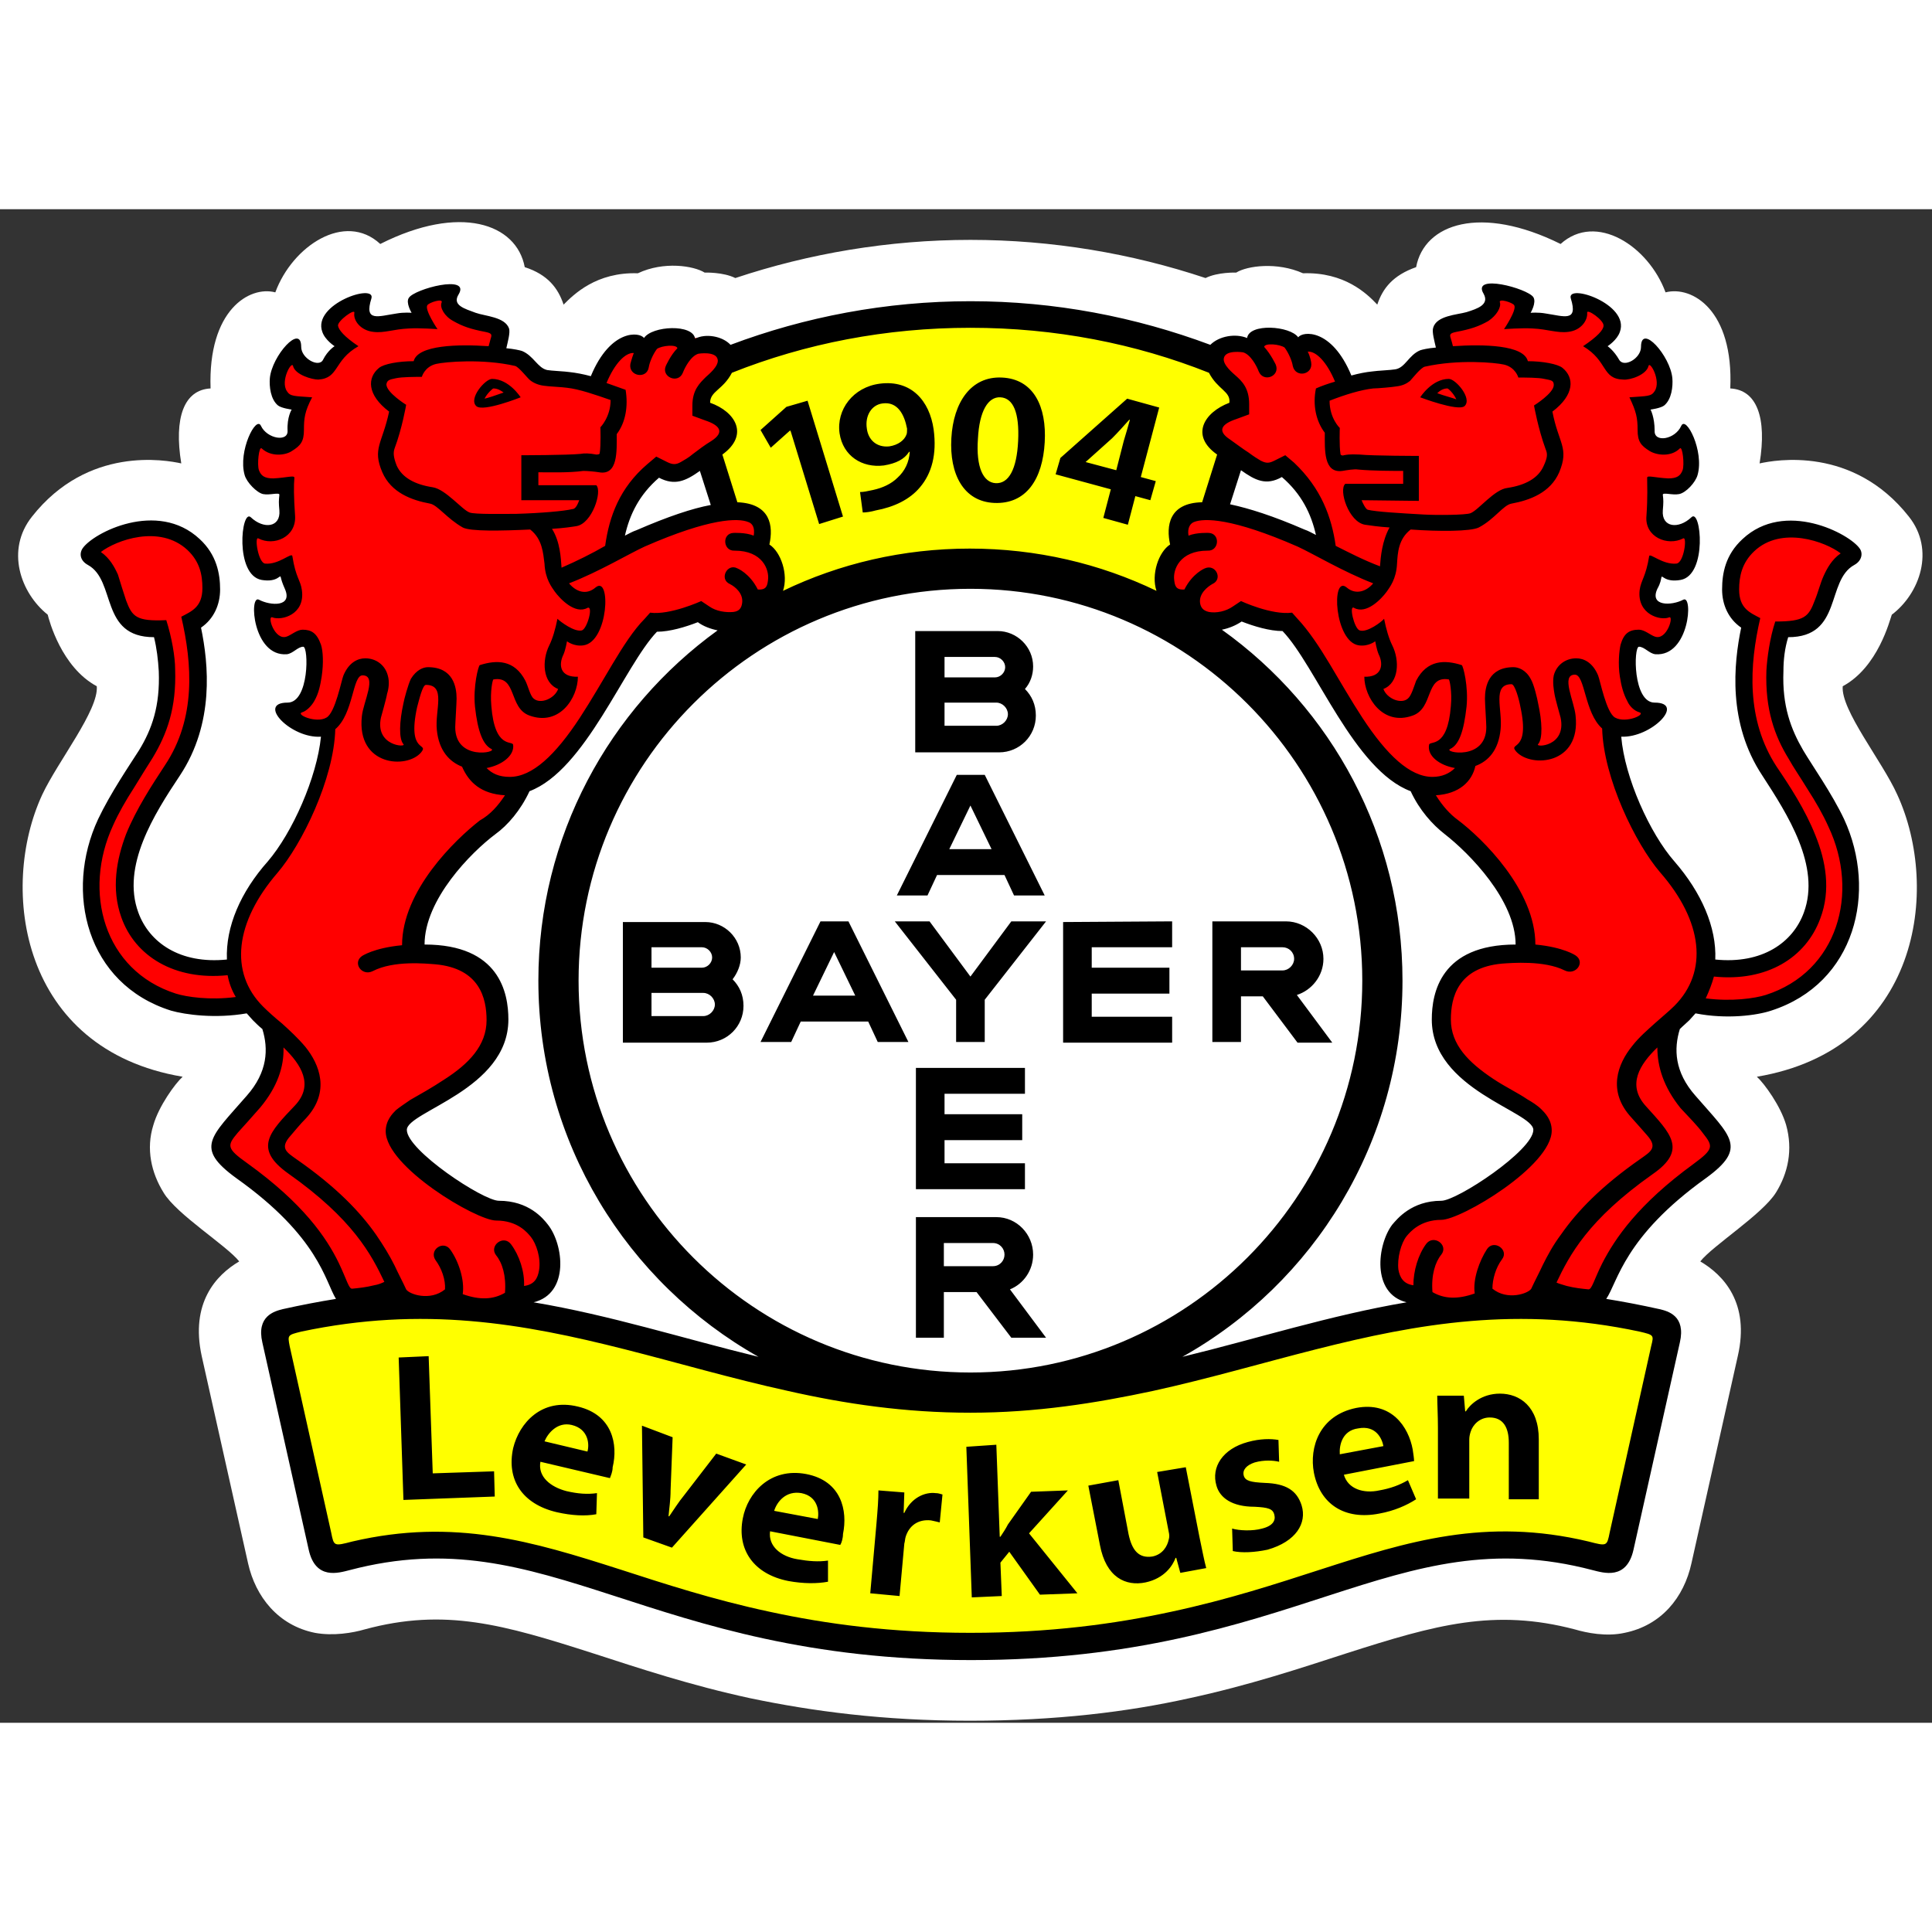 <svg xmlns="http://www.w3.org/2000/svg" width="768" height="768" viewBox="0 0 283.5 222.1" xml:space="preserve"><rect x="0" y="0" width="283.5" height="222.1" fill="#333333" stroke="none"/><style>.st3{fill:none}</style><g id="Vordergrund"><path d="M82.7 14c1.5-1.5 4.8-4.8 10.9-4.6 3.8-1.8 8.2-1.1 9.8-.1 0 0 2.7-.1 4.5.8 10.8-3.6 22.5-5.6 34.5-5.6s23.7 2 34.5 5.6c1.8-.9 4.5-.8 4.5-.8 1.6-1 6-1.6 9.8.1 6.1-.2 9.4 3 10.9 4.6.8-2.4 2.3-4.3 5.7-5.5 1.2-6.4 9.5-9.2 21.2-3.4 5.2-4.7 12.9.3 15.4 7.1 3.9-1 10 2.6 9.5 14.1 3.9.2 5.4 4.3 4.3 11 2.3-.5 13.7-2.6 21.9 7.8 3.9 4.9 1.6 11.3-2.5 14.4-.3.8-2 7.7-7.2 10.5-.3 3.5 5.8 11 8 15.9 6.4 13.9 3.2 37.4-20.6 41.4 1.1 1 3.5 4.3 4.3 7.1 1 3.6.3 7-1.5 9.9-2 3.2-9.3 7.8-11.1 10.1 3.4 2 7.3 6.1 5.5 13.9l-6.8 30.4c-1.1 5-4.4 9.1-9.8 10.2-2.7.6-5.6 0-7.3-.5-11.8-3.1-20.4-.7-33.5 3.5-6.8 2.2-14.3 4.7-23.1 6.6-9 2-19.5 3.3-32.2 3.3-12.7 0-23.1-1.4-32.2-3.3-8.8-1.9-16.3-4.4-23.1-6.6-13.1-4.2-21.7-6.7-33.5-3.5-1.7.5-4.6 1-7.3.5-5.4-1.1-8.7-5.3-9.8-10.2l-6.8-30.4c-1.7-7.8 2.1-11.9 5.5-13.9-1.8-2.3-9.2-6.9-11.1-10.1-1.8-2.9-2.6-6.4-1.5-9.9.8-2.8 3.2-6.1 4.3-7.1-23.8-4-27-27.6-20.6-41.4 2.3-4.9 8.3-12.4 8-15.9-5.2-2.8-7-9.7-7.2-10.5C3 56.3.8 50 4.7 45.1c8.2-10.4 19.6-8.3 21.9-7.8-1.1-6.7.4-10.8 4.3-11-.4-11.5 5.7-15.1 9.5-14.1C42.9 5.4 50.6.3 55.8 5.1c11.7-5.9 20-3 21.2 3.4 3.4 1.1 4.9 3.1 5.7 5.5z" style="fill:#fff"></path><path d="M112.6 207.1c-8.4-1.8-15.5-4.2-22-6.3-12.7-4.1-23.9-7.6-38.6-4.1-3 .7-4 .7-4.7-2.3l-6-27.4c-.6-2.5.2-3.1 2.6-3.6 18.1-3.9 33-1.2 48 2.6 7.9 2 15.7 4.3 23.9 6.1 8.3 1.8 17 3.1 26.5 3.1s18.2-1.3 26.5-3.1c8.2-1.8 16-4.1 23.9-6.1 15-3.8 29.9-6.5 48-2.6 2.5.6 3.2 1.1 2.6 3.6l-6.1 27.4c-.7 3-1.7 3.1-4.7 2.3-14.6-3.5-25.8 0-38.5 4.1-6.5 2.1-13.6 4.5-22 6.3-8.4 1.8-18 3.1-29.8 3.1-11.5 0-21.2-1.3-29.6-3.1zm-.3-156.8-.8-.5.2-.9c.5-2.4.2-4.5-3.5-4.7h-.9l-2.8-8.8.8-.5c2.5-1.8 1.9-4.1-1.5-5.3l-.9-.3v-.9c0-1.5.9-2.3 1.5-2.8.2-.1.3-.3.5-.4.2-.1.3-.3.5-.5.3-.3.6-.7.9-1.2l.2-.4.4-.2c11-4.3 22.9-6.7 35.5-6.7s24.5 2.4 35.5 6.7l.4.2.2.4c.3.5.6.9.9 1.2l.5.5c.2.2.3.3.5.4.6.6 1.5 1.4 1.5 2.8v.9l-.9.3c-3.4 1.2-4 3.5-1.5 5.3l.8.5-2.8 8.8h-.9c-3.7.1-4 2.3-3.5 4.7l.2.9-.8.5c-1.1.7-2.1 3.3-1.4 5.3l1 2.9-2.7-1.3c-8.1-3.9-17.2-6.1-26.9-6.1-9.6 0-18.7 2.2-26.9 6.1l-2.7 1.3 1-2.9c.5-2-.5-4.6-1.6-5.3z" style="fill:#ff0"></path><path d="m243.2 73.7-.3.3c-1 1-3 2.1-4.7 2h-1.5l.1 1.5c.6 6.3 4.3 14.7 8.1 19.1 3.8 4.4 5.9 9.2 5.7 13.5l-.1 1.2 1.2.1c7.3.7 12.3-2.8 14.2-7.7 2.8-7.5-2.6-15.7-6.3-21.2-4.8-7.3-4-15.5-2.9-20.8l.2-.9-.7-.5c-1.5-1-2.2-2.6-2.2-4.5 0-2.1.5-4.4 2.6-6.5 2.2-2.2 4.6-2.5 8-2.5 1.7 0 5.9 1.9 7.1 3.7v.2c0 .1-.1.2-.4.4-1.4.8-2.2 2-2.8 3.2-.5 1.1-.8 2.4-1.3 3.6-.8 2.1-1.8 3.6-5.1 3.6h-1l-.3.9c-.5 1.7-.7 3.5-.8 5.3-.2 5.4 1.1 9.1 3.1 12.3.7 1.1 1.7 2.7 2.8 4.5 1.1 1.7 2.2 3.7 3.1 5.5 4.7 10.2 1.5 22.7-9.9 26.3-1.8.6-6 1.2-10.3.4l-.7-.1-.5.6c-.3.3-.5.6-.8.9-.4.4-1 .9-1.5 1.4l-.3.2v.3c-1 3.2-.7 7 2.6 10.8 1.3 1.5 2.4 2.7 3.3 3.8.9 1.1 1.3 1.8 1.5 2.4.2.8.1 1.8-3.1 4-8 5.8-11.3 10.7-13 14.2-.8 1.6-1.3 2.9-1.8 3.8-.4.6-.6.7-1 .7-1.6-.1-3.9-.3-5.6-1l-1-.4-.6 1c-1 1.7-5.1 2-6.8 1l-.5-.4-.6.2c-3.4 1.3-5.7 1.1-7.1.7-.7-.2-1.2-.5-1.5-.7-.1-.1-.3-.2-.3-.2-6.1-.5-6.5-6.7-3.9-10 .6-.7 2.4-3 6.2-3 2.6 0 14.8-7.7 14.8-11.7 0-.9-.6-1.6-1.1-2-.5-.5-1.2-.9-1.9-1.3-1.4-.8-3.2-1.8-5.1-3-3.7-2.4-6.9-5.4-6.9-9.9 0-3.6 1-9.7 11-9.7h1.3V108c0-7.2-7.3-14.5-10.9-17.2-1.6-1.2-3.3-3.2-4.5-5.8l-.2-.5-.5-.2c-3.7-1.3-7-5.5-10.1-10.5-1.5-2.4-3-5-4.3-7.2-1.4-2.2-2.7-4.3-4-5.7l-.4-.4h-.6c-1.6 0-3.7-.6-5.5-1.3l-.6-.3-.6.4c-3.2 2.2-6.7.8-6.8-1.1l-.1-1.2h-1.2c-1.8 0-2.6-1.1-2.6-2.8-.1-1.8.8-3.6 1.6-4.1l.8-.5-.2-.9c-.5-2.2-1.4-9 17.8-.6.5.2 1.1.5 1.6.8l2.4 1.2-.6-2.7c-.7-3.3-2.2-6.5-5.4-9.2l-.7-.6-.8.4c-1.3.6-2.1.5-3.2 0-.6-.3-1.2-.7-2-1.3-.8-.6-1.7-1.2-2.6-1.9-2.7-1.8-2.1-4.1 1.4-5.4l.9-.3v-.9c0-.7-.2-1.3-.6-1.8-.2-.2-.3-.4-.5-.6l-.5-.5c-.2-.1-.3-.3-.5-.5l-.5-.5c-.3-.4-.6-.8-.9-1.4-1-2 1.2-4.3 4-3l1.8-1s.1-.1.3-.1c.4-.2 1-.3 1.8-.2 1.7 0 2.9.6 3.1.9h2.2c-.1 0-.1.1-.2.2 0 0 .1 0 .3-.1.3 0 .7 0 1.3.2 1.1.5 2.7 1.8 4.1 5.1l.4 1.1 1.1-.3c1-.3 2-.5 2.9-.6.6-.1 2.8-.2 3.4-.3.6-.1 1.1-.4 1.5-.7.4-.3.7-.6 1-.9l.4-.4c.1-.1.2-.2.4-.3.2-.2.5-.4.7-.5.1 0 .8-.2 1.9-.3l1.5-.2-.4-1.4c-.1-.4-.2-.9-.3-1.4 0-.2-.1-.4-.1-.6v-.2c.1-.2.3-.5 1.3-.8 1-.3 2.1-.5 2.8-.7.4-.1.8-.3 1.2-.4.4-.2.9-.4 1.3-.7.9-.7 1.4-1.8.8-3 .3 0 .6.1 1.1.2.9.2 1.8.4 2.6.7.4.1.7.3.9.4.1 0 .1.1.1.1 0 .1 0 .2-.1.4-.1.3-1.4 2.8-1.4 2.8s2.7-.3 3-.3c.3 0 .8 0 1.3.1.7.1 1.3.3 1.9.3.6.1 1.3.2 1.9 0 .8-.2 1.5-.7 1.7-1.7.1-.5.1-1 0-1.6.5.1 1.2.3 1.8.6 2.2 1 3 2.3 2.7 3.2-.3.7-1.2 1.4-1.3 1.4l-1.5 1s1.5 1.2 1.6 1.2c.1.1.2.1.3.3.3.3.6.6.9 1.2.9 1.7 2.9 1.1 3.7.7.8-.5 1.7-1.4 2-2.6 1 1.1 2 2.8 2.1 4.1.1 1.1-.2 2.4-.7 2.8-.2.1-1.2.3-1.3.3l-1.9.2s1 1.9 1.1 2.2c.1.4.2 1 .2 1.9-.1 2.2 2 2.6 3.1 2.4.9-.1 1.8-.6 2.5-1.3.1.2.2.3.3.6.6 1.4.9 3.3.5 4.7-.2.8-1.4 1.9-1.7 1.9h-.5c-.2 0-.5 0-.7-.1-.3 0-.6-.1-.8-.1-1.2.1-1.5.8-1.4 1.6 0 .3.1.6.1.8 0 .3 0 .6-.1 1.2-.3 4 3.1 4 5.3 2.8.1.6.2 1.3.1 2.1 0 1.1-.2 2.2-.6 3-.4.8-.8 1.1-1.2 1.2-.9.2-1.3 0-1.4-.1-1.7-.9-2.2-.3-2.4.7 0 .2-.1.3-.1.5-.1.2-.2.5-.3.8-1 2-.1 3.6 1.7 3.9.8.2 1.8.1 2.7-.2 0 .5-.1 1.2-.3 1.9-.6 2.1-1.7 3.3-3.1 3.2 0 0-.1 0-.2-.1-.2-.1-.3-.2-.5-.3-.2-.2-.5-.3-.7-.4-.3-.1-.7-.3-1.2-.3-.4 0-1.2.3-1.5 1.3-.1.4-.2.8-.2 1.2-.1.8-.1 2 .1 3.1.1 1.1.4 2.3 1 3.3.5 1 1.5 1.9 2.9 1.9-.1.3 0 .3.1.3zM65.9 12.2c-.5 1.2-.1 2.3.8 3 .4.3.9.5 1.3.7.4.2.8.3 1.2.4.7.2 1.8.4 2.8.7.9.3 1.2.6 1.3.8v.2c0 .2 0 .4-.1.6-.1.5-.2 1-.3 1.4l-.4 1.4 1.5.2c1.2.2 1.8.3 1.9.3.3.1.5.3.7.5.1.1.3.2.4.3l.4.4c.3.3.6.6 1 .9.4.3.9.6 1.5.7.5.1 2.7.2 3.4.3.9.1 1.9.3 2.9.6l1.1.3.4-1.1c1.4-3.3 3-4.6 4.1-5.1.6-.2 1-.3 1.3-.2.1 0 .2 0 .3.1 0-.1-.1-.1-.2-.2h2.2c.2-.3 1.4-.8 3.1-.9.7 0 1.4.1 1.8.2.2.1.3.2.3.2 4.6-.3 6.8 2 5.8 4-.3.6-.6 1-.9 1.4l-.5.5-.5.5c-.2.2-.4.3-.5.5-.2.2-.4.4-.5.6-.3.5-.6 1.1-.6 1.8v.9l.9.3c3.5 1.2 4.1 3.5 1.4 5.4-1 .7-1.9 1.3-2.6 1.9-.8.6-1.4 1-2 1.3-1.1.5-2 .7-3.2 0l-.8-.4-.7.6c-3.1 2.7-4.6 5.9-5.4 9.2l-.6 2.7 2.4-1.2c.6-.3 1.1-.5 1.6-.8 19.2-8.4 18.3-1.6 17.8.6l-.2.9.8.5c.8.5 1.7 2.3 1.6 4.1-.1 1.7-.8 2.8-2.6 2.8h-1.2l-.1 1.2c-.2 1.9-3.7 3.3-6.8 1.1l-.6-.4-.6.3c-1.8.7-3.8 1.3-5.5 1.3h-.6l-.4.5c-1.3 1.4-2.7 3.4-4 5.7-1.4 2.2-2.8 4.7-4.3 7.2-3.1 4.9-6.5 9.1-10.2 10.4l-.5.2-.2.5c-1.2 2.6-2.9 4.5-4.5 5.8-3.6 2.7-10.9 10-10.9 17.2v1.3h1.3c10 0 11 6.1 11 9.7 0 4.4-3.2 7.5-6.9 9.9-1.8 1.2-3.7 2.2-5.1 3-.7.4-1.4.9-1.9 1.3s-1.1 1.1-1.1 2c0 4 12.2 11.7 14.8 11.7 3.8 0 5.6 2.2 6.2 3 2.6 3.4 2.2 9.6-2.9 9.6h-.5l-.5.5c-.1.1-.2.1-.3.2-.3.2-.8.5-1.5.7-1.4.4-3.7.6-7.1-.7l-.6-.2-.5.4c-1.7 1.1-5.8.8-6.8-1l-.6-1-1 .4c-1.7.7-4 1-5.6 1-.4 0-.7-.1-1-.7-.5-.9-1-2.2-1.8-3.8-1.8-3.5-5-8.4-13-14.2-3.2-2.3-3.3-3.3-3.1-4 .2-.6.6-1.3 1.5-2.4.9-1.1 2-2.3 3.3-3.8 3.3-3.8 3.6-7.6 2.6-10.8l-.1-.4-.3-.2c-.6-.5-1.1-1-1.5-1.4-.3-.3-.6-.6-.8-.9l-.5-.6-.7.1c-4.4.7-8.5.2-10.3-.4C14 112.6 10.8 100.1 15.5 90c.9-1.9 2-3.8 3.1-5.5 1.1-1.8 2.2-3.4 2.8-4.5 2-3.3 3.3-6.9 3.1-12.3-.1-1.8-.3-3.5-.8-5.3l-.3-.9h-1c-3.3 0-4.3-1.5-5.1-3.6-.5-1.2-.8-2.5-1.3-3.6-.5-1.2-1.3-2.5-2.8-3.2-.3-.2-.4-.3-.4-.4v-.2c1.2-1.8 5.4-3.7 7.1-3.7 3.4 0 5.8.3 8 2.5 2.1 2.1 2.6 4.4 2.6 6.5 0 1.9-.8 3.5-2.2 4.5l-.7.5.2.9c1.1 5.2 1.9 13.5-2.9 20.8-3.7 5.5-9 13.7-6.3 21.2 1.8 5 6.9 8.4 14.2 7.7l1.2-.1-.1-1.2c-.2-4.3 1.8-9.1 5.7-13.5 3.8-4.4 7.5-12.8 8.1-19.1l.1-1.5h-1.5c-1.7.1-3.7-1-4.7-2l-.3-.3h.4c1.5 0 2.4-1 2.9-1.9.5-1 .8-2.2 1-3.3.2-1.1.2-2.3.1-3.1 0-.4-.1-.8-.2-1.2-.3-1-1.1-1.3-1.5-1.3-.5 0-.9.2-1.2.3-.2.1-.5.3-.7.4-.1.1-.3.2-.5.3l.2.1c-1.5.1-2.6-1.1-3.1-3.2-.2-.7-.3-1.4-.3-1.9.9.3 1.8.4 2.7.2 1.8-.4 2.7-1.9 1.7-3.9-.2-.4-.3-.6-.3-.8-.1-.2-.1-.4-.1-.5-.2-1-.7-1.6-2.4-.7-.1.1-.5.2-1.4.1-.6-.3-1-.6-1.3-1.3-.4-.8-.6-1.9-.6-3 0-.8 0-1.5.1-2.1 2.2 1.2 5.6 1.2 5.3-2.8 0-.5-.1-.9-.1-1.2 0-.3 0-.5.1-.8.1-.8-.2-1.5-1.4-1.6-.2 0-.5 0-.8.1-.2 0-.4.1-.7.1h-.5c-.4-.1-1.5-1.2-1.7-1.9-.4-1.4-.1-3.2.5-4.7l.3-.6c.7.7 1.7 1.2 2.5 1.3 1.1.2 3.2-.2 3.1-2.4 0-.9.1-1.5.2-1.9.1-.3 1.1-2.2 1.1-2.2l-1.9-.2c-.2 0-1.2-.2-1.3-.3-.5-.4-.8-1.7-.7-2.8.1-1.3 1.1-3.1 2.1-4.1.3 1.1 1.2 2.1 2 2.5.8.5 2.7 1.1 3.7-.7.3-.6.6-.9.9-1.2l.3-.3c0-2.2-1-2.9-1.2-3.6-.3-.9.5-2.2 2.7-3.2.7-.3 1.3-.5 1.8-.6-.1.6-.1 1.1 0 1.6.2 1 .9 1.5 1.7 1.7.6.1 1.3.1 1.9 0 .6-.1 1.2-.2 1.9-.3.5-.1.9-.1 1.3-.1.3 0 3 .3 3 .3s-1.3-2.4-1.4-2.8c-.1-.2-.1-.3-.1-.4h.1c.2-.2.6-.3.9-.4.8-.3 1.7-.6 2.6-.7.3-.4.6-.4.9-.5z" style="fill:red"></path><path d="M18.5 57.4c.9 2.4 1.5 3.1 5.9 2.9.8 2.5 1.3 5.4 1.3 7.2.2 5.7-1.2 9.5-3.3 13-.7 1.1-1.7 2.7-2.8 4.5-1.1 1.7-2.2 3.6-3 5.4-4.5 9.7-1.4 21.3 9.2 24.7 1.6.5 5 1 8.8.5-.6-1-1-2.1-1.2-3.2-7.8.8-13.6-2.8-15.6-8.5-1.5-4.2-.7-8.5.7-12.2 1.5-3.7 3.8-7.2 5.7-10.1 4.6-6.9 4-14.9 2.4-21.8 1.5-.8 3.1-1.4 3.1-4.2 0-2-.4-3.9-2.2-5.6-4.1-3.8-10.5-1.4-12.7.3 1.3.9 2 2.2 2.5 3.3.4 1.3.8 2.6 1.2 3.8zM71.4 82c.8.8 1.8 1.3 3.4 1.3 3.3 0 6.7-3.2 10.3-8.7 1.7-2.6 3.3-5.4 4.8-7.9s3.1-5 4.7-6.6l.8-.9c2.9.4 7.5-1.7 7.5-1.7l1.2.8c1 .7 2.4.9 3.5.8.9-.1 1.2-.6 1.3-1.3.2-1.4-1-2.4-1.8-2.8-1.6-.7-.4-3.1 1.1-2.3 0 0 1.8.7 3 3.1 1.3.1 1.4-.6 1.5-1.4.2-1.5-.8-4.3-4.9-4.3-1.7.1-1.9-2.5-.2-2.6 0 0 1.8-.1 3 .4.2-1.2-.2-1.8-.8-2-1.5-.6-5.6-.6-15.2 3.6-2.2 1-6.7 3.7-11.1 5.4 1 1.2 2.5 1.8 3.9.6 2.3-1.9 1.9 8-1.8 8.5-1.4.2-2.4-.6-2.4-.6s-.2 1.2-.5 1.9c-.8 1.6-.5 3.4 2.1 3.3 0 3.1-2.7 7.3-7.1 5.7-3.1-1.1-1.8-5.9-5.3-5.3-.1 0-.5 1.7-.3 3.9.5 6.4 3.1 5 3.2 5.7.2 1.6-1.7 3-3.9 3.4zm2.7 4c-3.5-.2-5.3-1.9-6.3-4.2-1.8-.7-3.4-2.3-3.7-5.4-.3-2.9 1.4-6.6-1.6-6.6-.5 0-1 2.2-1.3 3.3-1.5 6.9 1.8 5.1.6 6.6-2.1 2.5-9.5 2-8.7-5.3.2-2.1 2.3-6 .1-6-1.5 0-1.3 5.6-4 7.9-.2 7.3-4.9 16.9-8.5 21.1-6.2 7.2-7.1 14.6-2.1 19.6.7.7 1.7 1.6 2.8 2.5 1.1 1 2.3 2.1 3.4 3.4 2.1 2.6 3.7 6.6.1 10.5-.9.9-1.6 1.8-2.3 2.6-1.6 1.8-.5 2.4.9 3.4 5.9 4.1 9.4 7.8 11.7 11.1 1.1 1.6 2 3.1 2.7 4.5.6 1.3 1.2 2.4 1.7 3.5.4.7 3.5 1.8 5.7 0 .1-1.4-.5-3.1-1.4-4.3-1-1.5 1.2-3 2.2-1.5 1.2 1.7 2.1 4.4 1.8 6.5 2.5.9 4.5.8 6.2-.2.2-2.5-.4-4.4-1.3-5.5-1.1-1.4 1.1-3.1 2.2-1.6 1.2 1.6 2 4 1.9 6.1 1.5-.2 2-1.1 2.2-2.3.3-1.8-.4-3.9-1.2-4.9-.5-.6-1.9-2.4-5.1-2.4-2.9 0-16.2-7.9-16.2-13.1 0-1.6 1-2.6 1.5-3.1.6-.5 1.4-1 2.1-1.5 1.4-.8 3.2-1.8 5-3 3.6-2.3 6.2-5 6.2-8.7 0-3.2-1-7.6-7.5-8.2-1.4-.1-6.1-.6-9.2 1-1.6.8-3-1.2-1.6-2.2 0 0 1.7-1.2 5.9-1.6 0-8 7.8-15.5 11.4-18.3 1.6-.9 2.7-2.2 3.7-3.7zm-32.5 37c.1 2.8-.9 5.8-3.4 8.8-1.3 1.5-2.4 2.7-3.3 3.7-1.6 1.9-1.7 2.3 1.4 4.5 8.2 5.9 11.6 10.9 13.4 14.6 1.2 2.5 1.5 3.9 2 3.8 1-.1 2-.2 3.2-.5.6-.1 1.1-.3 1.5-.5-1.9-4-4.6-9.2-14.1-15.9-5.2-3.7-2.7-6.1 1-10 2.8-3 .9-6-1.7-8.5zM85 42.7h-8.5v-6.6s6.7 0 8.7-.2c.5-.1 1.3-.1 2.3.1.1 0 .5 0 .5-.2.2-1.2.1-3.8.1-3.8s1.5-1.5 1.5-4c-2.3-.8-4.6-1.6-6.4-1.8-.6-.1-2.9-.2-3.4-.3-.8-.1-1.5-.4-2-.8-.4-.3-1.6-1.9-2.2-2.1-4.8-1.1-10.3-.6-11.6-.3-1.7.4-2.1 1.9-2.1 1.9-.9 0-2.9 0-3.8.2-1 .2-1.3.3-1.4.9 0 1.2 2.9 3 2.9 3s-.6 3.5-1.7 6.4c-.2.6-.2 1.2.3 2.5.8 1.8 2.7 2.8 5.3 3.2 1.9.3 4.3 3.3 5.4 3.7.7.3 5.2.2 6.9.2 3.5-.1 7-.4 8.2-.7.5 0 .8-.8 1-1.3zM77.8 47c-4.2.2-8.8.3-9.9-.3-2.3-1.3-3.7-3.3-4.8-3.5-2.7-.5-5.7-1.6-7-4.6-1.5-3.5 0-4.2 1-8.9-3.3-2.5-3.2-5-1.5-6.4.7-.6 2.9-1 5.1-1 .6-2.4 6.6-2.5 11-2.2.1-.3.2-.8.3-1.1.2-.6.2-.8-.8-1-2.1-.4-3.3-.8-4.7-1.6-1.3-.7-2-2-1.7-2.7.3-.7-1.9 0-2.1.4-.4.7 1.5 3.5 1.5 3.5s-2.6-.2-4.2-.1c-2.3.1-3.6.7-5.2.5-1.9-.2-3-1.7-2.8-2.8.1-.7-2.5 1.2-2.4 1.9.1.6.9 1.6 3 3-3.7 2.1-2.8 4.7-5.9 4.9-.9 0-3.4-.7-3.7-2-.2-.8-1.9 2.2-.9 3.7.5.8 1.1.7 3.7.9-1.1 2.1-1.2 3.1-1.2 4.8 0 1.7-.5 2.3-1.8 3.1-.9.6-3 .9-4.4-.4-.4-.4-.7 2.4-.4 3.2.3.8.8 1.2 2.1 1.2 2-.1 3.1-.5 3.1-.1-.1 1.1-.1 2.7.1 5.6.2 3.1-3.1 4.5-5.4 3.3-.6-.3 0 3.6 1 3.7 2 .2 3.9-1.7 4-1.1.5 3.2 1.2 3.5 1.4 5 .5 3.6-3 4.5-4.3 4-.9-.4.3 3.5 2.1 2.8.6-.2 1.5-1 2.3-1 1.3 0 2.1.5 2.7 2.2.3.9.4 2.7.1 4.7-.2 1.2-.4 2.4-1.1 3.6-.4.7-1.1 1.4-1.7 1.6-1.2.3 2 1.7 3.5.8 1.3-.7 2.2-5.5 2.5-6.2.8-1.9 2.1-2.5 3.2-2.5 1.6 0 2.9 1 3.3 2.5.3 1 .1 2.1-.1 2.7-.1.7-.8 3.1-.9 3.5-.9 4.2 3.8 4.4 3.3 3.9-.7-.8-.6-3.3 0-6 .1-.6.7-2.8 1.1-3.6.8-1.3 1.8-1.7 2.5-1.7 3.7 0 4.2 2.9 4.2 4.6 0 .7-.2 3.7-.2 4.2 0 5 6.3 3.7 5.3 3.2-1.2-.6-2-2.5-2.4-6.2-.3-3 .5-6 .7-6.1 2.5-.8 5.1-.8 6.7 2.3.4.8.7 2.2 1.2 2.6 1 .9 3.1 0 3.6-1.4-2.3-.9-2.4-4.2-1.3-6.4.5-1 .9-2.4 1.2-3.9.4.4 2.5 2 3.6 1.7.8-.3 1.7-3.7.8-3.3-1.8 1-4-1.3-4.8-2.4-.4-.6-1.4-1.8-1.5-4.1-.2-1.5-.3-3.6-2.1-5zm11 2.4c.6-4.3 2.1-8.5 6.2-12l1.3-1.1 1.6.8c.8.4 1.3.4 2 0 .5-.3 1.1-.6 1.8-1.2.8-.6 1.7-1.3 2.7-1.9 2-1.3 1.2-2.3-.9-3l-1.9-.7v-1.5c0-2.3 1.1-3.3 2-4.2.2-.2 2-1.6 1.7-2.6-.3-1.2-2.8-.8-2.8-.8-1.1.3-2 2-2.3 2.8-.7 1.7-3.2.6-2.5-1 0 0 .7-1.6 1.7-2.6-.1-.6-2.3-.4-3 .1-.6.8-1.1 2-1.2 2.7-.3 1.8-3 1.3-2.7-.5 0 0 .2-.8.5-1.6-1.2-.1-2.8 1.5-4 4.4.9.3 1.9.7 2.8 1 .4 2.4 0 4.8-1.3 6.5 0 2.5.2 6.1-2.6 5.6-.6-.1-1.7-.2-2.3-.2-2.1.3-5.2.2-6.6.2v1.9h8.5c.9.9-.6 5.6-2.9 6-.6.1-1.9.3-3.6.4 1.2 1.9 1.3 4.3 1.4 5.7 2.3-1 4.5-2.1 6.4-3.2zm107.2 0c2 1 4.1 2.1 6.5 3 .1-1.4.3-3.7 1.4-5.7-1.6-.1-2.9-.3-3.6-.4-2.4-.4-3.9-5.1-2.9-6h8.5v-1.9c-1.5 0-4.5 0-6.6-.2-.6-.1-1.7.1-2.3.2-2.8.4-2.6-3.1-2.6-5.6-1.3-1.7-1.8-4.1-1.3-6.5.9-.4 1.8-.7 2.8-1-1.2-2.9-2.8-4.5-4-4.4.4.8.5 1.6.5 1.6.3 1.8-2.3 2.3-2.7.5-.1-.7-.6-1.9-1.2-2.7-.7-.5-2.9-.7-3-.1 1 1.1 1.7 2.6 1.7 2.6.7 1.7-1.8 2.7-2.5 1-.3-.8-1.2-2.5-2.3-2.8 0 0-2.5-.4-2.8.8-.3 1 1.5 2.4 1.7 2.6.9.8 2 1.8 2 4.2v1.5l-1.9.7c-2.1.7-2.9 1.7-.9 3 1 .7 1.9 1.4 2.7 1.9.8.6 1.3.9 1.8 1.2.8.4 1.2.4 2 0l1.6-.8 1.3 1.1c4 3.8 5.5 8 6.1 12.2zm11-2.4c-1.8 1.4-1.9 3.4-2 5-.1 2.3-1.1 3.5-1.5 4.1-.8 1.1-3 3.4-4.8 2.4-.8-.5 0 3 .8 3.3 1.1.4 3.3-1.3 3.6-1.7.3 1.5.7 2.9 1.2 3.9 1.1 2.2 1 5.5-1.3 6.4.5 1.4 2.6 2.3 3.6 1.4.5-.4.9-1.8 1.2-2.6 1.6-3.1 4.2-3.1 6.7-2.3.2.1 1 3.1.7 6.1-.4 3.6-1.1 5.6-2.4 6.2-1.1.5 5.3 1.8 5.3-3.2 0-.6-.2-3.5-.2-4.2 0-1.7.5-4.6 4.2-4.6.7 0 1.8.4 2.5 1.7.5.8 1 3 1.1 3.6.6 2.7.7 5.2 0 6-.5.5 4.2.4 3.3-3.9-.1-.4-.8-2.8-.9-3.5-.1-.6-.3-1.7-.1-2.7.4-1.5 1.7-2.5 3.3-2.5 1.1 0 2.4.6 3.2 2.5.3.7 1.2 5.5 2.5 6.2 1.6.9 4.7-.5 3.5-.8-.7-.2-1.4-.9-1.7-1.6-.6-1.1-.9-2.3-1.1-3.6-.3-1.9-.1-3.8.1-4.7.5-1.7 1.3-2.2 2.7-2.2.8 0 1.7.8 2.3 1 1.8.7 2.9-3.2 2.1-2.8-1.2.5-4.7-.4-4.3-4 .2-1.5.9-1.9 1.4-5 .1-.5 2 1.3 4 1.1 1.1-.1 1.6-4 1-3.7-2.3 1.2-5.7-.2-5.4-3.3.2-2.9.1-4.5.1-5.6 0-.4 1.1 0 3.1.1 1.3 0 1.8-.4 2.1-1.2.3-.8 0-3.6-.4-3.2-1.3 1.3-3.4 1-4.4.4-1.3-.8-1.8-1.4-1.8-3.1 0-1.8-.2-2.7-1.2-4.8 2.6-.2 3.2-.1 3.7-.9 1-1.5-.7-4.5-.9-3.7-.3 1.3-2.7 2.1-3.7 2-3.2-.1-2.2-2.7-5.9-4.9 2.1-1.4 3-2.4 3-3 .1-.8-2.5-2.6-2.4-1.9.1 1.1-.9 2.6-2.8 2.8-1.6.2-3-.4-5.2-.5-1.6-.1-4.2.1-4.2.1s1.9-2.8 1.5-3.5c-.2-.4-2.4-1.1-2.1-.4.2.7-.5 1.9-1.7 2.7-1.4.8-2.6 1.2-4.7 1.6-1 .2-1 .4-.8 1 .1.3.2.7.3 1.1 4.5-.3 10.4-.2 11 2.2 2.1 0 4.4.4 5.1 1 1.7 1.4 1.8 3.9-1.5 6.4.9 4.7 2.5 5.3 1 8.9-1.3 3-4.3 4.1-7 4.6-1.2.2-2.5 2.3-4.8 3.5-1.2.6-5.9.6-10 .3zm-7.2-4.3c.2.5.6 1.3.9 1.4 1.2.3 4.7.5 8.2.7 1.7.1 6.2.1 6.9-.2 1.2-.5 3.5-3.5 5.4-3.7 2.6-.4 4.5-1.4 5.3-3.2.6-1.3.6-1.8.3-2.5-1.1-3-1.7-6.4-1.7-6.4s2.9-1.8 2.9-3c0-.7-.4-.7-1.4-.9-.8-.2-2.8-.2-3.8-.2 0 0-.4-1.5-2.1-1.9-1.3-.3-6.7-.8-11.6.3-.6.1-1.9 1.8-2.2 2.1-.5.4-1.1.7-2 .8-.5.1-2.8.3-3.4.3-1.8.2-4.1.9-6.4 1.8 0 2.6 1.5 4 1.5 4s-.1 2.6.1 3.8c0 .2.3.3.5.2 1-.2 1.8-.1 2.3-.1 2 .2 8.7.2 8.7.2v6.6l-8.4-.1zm43.4 80.3c-2.6 2.5-4.5 5.5-1.7 8.6 3.6 4 6.2 6.4 1 10-9.5 6.7-12.2 11.9-14.1 15.9.4.2.9.3 1.5.5 1.2.3 2.2.4 3.2.5.5 0 .8-1.4 2-3.8 1.9-3.7 5.3-8.7 13.4-14.6 3-2.2 2.9-2.6 1.4-4.5-.8-1.1-2-2.3-3.3-3.7-2.5-3.1-3.4-6.1-3.4-8.9zm-32.5-37c1 1.6 2.1 2.8 3.2 3.6 3.6 2.7 11.4 10.3 11.4 18.3 4.2.4 5.9 1.6 5.9 1.6 1.5 1 0 3-1.6 2.2-3-1.5-7.8-1.1-9.2-1-6.5.6-7.5 5-7.5 8.2 0 3.7 2.6 6.3 6.2 8.7 1.8 1.2 3.7 2.1 5 3 .7.4 1.5.9 2.1 1.5.5.5 1.5 1.5 1.5 3.1 0 5.2-13.3 13.1-16.2 13.1-3.1 0-4.6 1.8-5.1 2.4-.8 1-1.4 3.2-1.2 4.9.2 1.1.7 2.1 2.2 2.3 0-2.1.7-4.5 1.9-6.1 1.1-1.4 3.3.2 2.2 1.6-.9 1.1-1.5 3-1.3 5.5 1.7 1 3.7 1.1 6.2.2-.3-2.1.7-4.8 1.8-6.5 1-1.5 3.3.1 2.2 1.5-.9 1.2-1.4 2.9-1.4 4.3 2.2 1.8 5.3.7 5.7 0 .5-1.1 1.1-2.2 1.7-3.5.7-1.4 1.5-2.9 2.7-4.5 2.3-3.3 5.8-7 11.7-11.1 1.4-1 2.5-1.6.9-3.4-.7-.8-1.4-1.6-2.3-2.6-3.6-3.9-2-7.9.1-10.5 1-1.3 2.3-2.4 3.4-3.4 1-.9 2-1.7 2.8-2.5 5-5 4.2-12.4-2.1-19.6-3.6-4.2-8.3-13.8-8.5-21.1-2.6-2.3-2.5-7.9-4-7.9-2.1 0-.1 3.9.1 6 .8 7.2-6.5 7.7-8.7 5.3-1.3-1.5 2.1.3.6-6.6-.2-1.1-.8-3.3-1.3-3.3-2.9 0-1.3 3.7-1.6 6.6-.3 3.1-1.8 4.7-3.7 5.4-.5 2.3-2.4 4.1-5.8 4.3zm2.8-4c-2.3-.4-4.1-1.8-3.8-3.4.1-.7 2.7.7 3.2-5.7.2-2.1-.2-3.9-.3-3.9-3.5-.6-2.2 4.2-5.3 5.3-4.4 1.6-7.1-2.7-7.1-5.7 2.5.1 2.9-1.7 2.1-3.3-.3-.7-.5-1.9-.5-1.9s-1 .8-2.4.6c-3.6-.5-4.1-10.4-1.8-8.5 1.4 1.2 3 .5 3.9-.6-4.4-1.7-8.9-4.4-11.1-5.4-9.6-4.2-13.7-4.2-15.2-3.6-.5.2-1 .8-.8 2 1.2-.5 3-.4 3-.4 1.7.1 1.5 2.7-.2 2.6-4.1 0-5.1 2.8-4.9 4.3.1.8.2 1.5 1.5 1.4 1.2-2.4 3-3.1 3-3.1 1.6-.7 2.7 1.6 1.1 2.3-.7.4-2 1.4-1.8 2.8.1.6.4 1.1 1.3 1.3 1.1.2 2.5-.1 3.5-.8l1.2-.8s4.5 2.1 7.5 1.7l.8.9c1.6 1.7 3.2 4.1 4.7 6.6s3.1 5.3 4.8 7.9c3.6 5.5 7 8.7 10.3 8.7 1.4 0 2.5-.5 3.3-1.3zm52.8-24.6c.5-1.2.8-2.5 1.3-3.6s1.2-2.4 2.5-3.3c-2.2-1.7-8.7-4.1-12.7-.3-1.8 1.7-2.2 3.7-2.2 5.6 0 2.8 1.6 3.4 3.1 4.2-1.6 6.9-2.1 14.9 2.4 21.8 1.9 2.8 4.2 6.3 5.7 10.1 1.5 3.7 2.3 8 .7 12.2-2.1 5.7-7.8 9.3-15.6 8.5-.3 1.1-.7 2.1-1.2 3.2 3.8.5 7.2 0 8.8-.5 10.6-3.4 13.8-15 9.2-24.7-.8-1.8-1.9-3.7-3-5.4-1.1-1.8-2.2-3.4-2.8-4.5-2.1-3.4-3.5-7.3-3.3-13 .1-1.8.5-4.8 1.3-7.2 4.3 0 4.9-.7 5.8-3.1zM142.4 208.9c11.6 0 21.2-1.3 29.5-3.1 8.4-1.8 15.4-4.1 21.9-6.2 12.7-4.1 24.2-7.7 39.3-4.1 2.7.7 2.7.7 3.1-1.3l6.1-27.4c.4-1.6.4-1.6-1.7-2.1-17.8-3.8-32.5-1.2-47.5 2.6-7.9 2-15.7 4.3-23.9 6.1-8.4 1.8-17.2 3.2-26.8 3.2-9.6 0-18.4-1.3-26.8-3.2-8.2-1.8-16-4.1-23.9-6.1-15-3.8-29.6-6.4-47.5-2.6-2 .5-2 .5-1.7 2.1l6.1 27.4c.4 2 .4 2 3.1 1.3 15-3.5 26.5 0 39.3 4.1 6.5 2.1 13.5 4.4 21.9 6.2 8.3 1.8 17.9 3.1 29.5 3.1zm-31.1-40.5C92 157.5 79 136.9 79 113.2c0-21.2 10.4-39.9 26.3-51.4-1-.2-2.1-.6-2.9-1.2-1.8.7-4.1 1.4-6 1.4-4.8 5-10.5 20.3-18.7 23.4-1.3 2.8-3.2 5-5 6.3-3.6 2.7-10.4 9.6-10.4 16.2 11 0 12.3 7.1 12.3 11 0 10.3-14.9 13.5-14.9 16.2 0 3 11.2 10.4 13.5 10.4 4.4 0 6.5 2.6 7.2 3.5 2.3 2.9 3.2 10.1-2.1 11.4 11.3 1.9 21.9 5.3 33 8zm94.5-55.2c0 23.7-13 44.4-32.3 55.2 11.1-2.7 21.7-6.1 32.9-8-5.2-1.3-4.3-8.5-2.1-11.4.7-.8 2.8-3.5 7.2-3.5 2.3 0 13.5-7.4 13.5-10.4 0-2.7-14.9-5.9-14.9-16.2 0-3.9 1.3-11 12.3-11 0-6.5-6.8-13.4-10.4-16.2-1.8-1.4-3.7-3.5-5-6.3-8.3-3.1-13.9-18.4-18.8-23.5-1.9 0-4.2-.7-6-1.4-.9.6-1.9 1-2.9 1.2 16.1 11.5 26.5 30.3 26.5 51.5zm-120.9 0c0 31.8 25.8 57.5 57.5 57.5s57.5-25.8 57.5-57.5-25.8-57.5-57.5-57.5-57.5 25.7-57.5 57.5zm97.2-74.9-1.6 5c2.8.6 6.3 1.7 10.9 3.7.6.2 1.1.5 1.7.8-.7-3.1-2.1-6-5-8.5-2.3 1.3-3.9.5-6-1zm-77.8 5.1-1.6-5c-2.1 1.5-3.7 2.2-6 1-2.9 2.5-4.3 5.4-5 8.5.6-.3 1.1-.6 1.7-.8 4.6-2 8.2-3.2 10.9-3.7zM177.4 24c-10.8-4.3-22.6-6.6-35-6.6-12.4 0-24.2 2.3-35 6.6-1.3 2.5-3.2 2.7-3.2 4.4 3.7 1.3 5.8 4.7 1.8 7.6l2.2 7c4.9.2 5.3 3.5 4.7 6.2 1.7 1.1 2.8 4.4 2 6.8 8.3-4 17.6-6.2 27.4-6.2 9.8 0 19.1 2.2 27.4 6.2-.8-2.4.3-5.7 2-6.8-.6-2.7-.2-6.1 4.7-6.2l2.2-7c-4-2.8-1.9-6.2 1.8-7.6.2-1.7-1.7-1.9-3-4.4zm-70.2-4.1c10.9-4.1 22.8-6.4 35.2-6.4 12.4 0 24.2 2.3 35.2 6.4 1.3-1.3 3.7-1.7 5.4-1 .3-2.2 6.3-1.8 7.5-.1.6-.9 4.9-1.4 7.8 5.6 1.1-.3 2.1-.5 3.1-.6.6-.1 2.8-.2 3.3-.3 1.5-.2 2-2.1 3.7-2.8.3-.1 1.1-.3 2.3-.4-.2-.9-.6-2.3-.4-2.9.5-1.8 3.5-1.9 4.9-2.3 1.6-.5 3.4-1.1 2.5-2.7-1.8-3 6.4-.8 7.3.5.5.8-.4 2.3-.4 2.3s1.1-.1 2.2.1c2.7.4 4.8 1.3 3.7-2.2-.7-2.3 8.7.8 7.2 4.9-.4 1.2-1.8 2.1-1.8 2.1s.9.6 1.7 2c.7 1.2 3.2-.2 3.2-1.9 0-3.5 4.3 1.3 4.6 4.6.1 1.2-.1 3.1-1.2 4-.5.4-2 .6-2 .6s.6 1.1.6 3.1c-.1 1.8 3 1.3 3.9-.7.7-1.6 3.4 3.7 2.4 7.2-.3 1.1-1.7 2.6-2.7 2.8-1 .2-2.4-.3-2.4.1.1.8.1 1.1 0 2.3-.2 2.5 2.3 2.8 4.2 1 1.4-1.4 2.4 8.5-1.6 9.2-2.3.4-2.7-.8-2.8-.4-.1.4-.1.8-.6 1.7-1.2 2.6 2.1 2.5 3.8 1.6 1.5-.8.9 8.4-4.1 8-.9-.1-1.6-1.1-2.4-1.1-.8 0-.9 8.2 2.3 8.2 4.6 0-.5 5.2-4.9 5 .5 6 4.2 14.2 7.8 18.3 4 4.6 6.2 9.7 6 14.4 6.9.7 11.4-2.5 13-6.9 2.5-6.8-2.4-14.4-6.1-20.1-5.1-7.7-4.2-16.4-3.1-21.7-1.9-1.3-2.8-3.4-2.8-5.6 0-2.4.5-5.1 3-7.4 6.2-5.8 15.7-.8 17.2 1.4.5.7.3 1.8-.8 2.4-4.2 2.3-1.7 10.6-9.7 10.6-.5 1.6-.7 3.3-.7 5-.2 5.1 1.1 8.5 2.9 11.6 1.3 2.2 4.2 6.3 6 10.1 4.9 10.6 1.7 24.1-10.7 28.1-2.1.7-6.5 1.3-11.1.4-.3.3-.6.7-.9 1-.4.4-.9.8-1.4 1.3-.9 2.9-.8 6.3 2.3 9.8 5.2 6 7.7 7.6 1.5 12.1-12 8.6-12.9 15.2-14.6 17.7 2.5.4 5.1.9 7.8 1.5 1.3.3 3.9 1 3 4.9l-6.8 30.4c-1 4.5-4.4 3.4-6 3-29.3-7.7-43.4 13.2-91.2 13.2-47.8 0-62-20.9-91.2-13.2-1.6.4-5 1.5-6-3l-6.8-30.4c-.9-3.9 1.8-4.6 3-4.9 2.7-.6 5.3-1.1 7.8-1.5-1.6-2.6-2.5-9.1-14.6-17.7-6.2-4.5-3.8-6 1.5-12.1 3.1-3.5 3.2-6.9 2.3-9.8-.5-.4-1-.9-1.4-1.3-.3-.3-.6-.7-.9-1-4.6.8-9 .2-11.1-.4-12.4-3.9-15.7-17.4-10.7-28.1 1.8-3.8 4.6-7.9 6-10.1 1.9-3.1 3.1-6.5 2.9-11.6-.1-1.7-.3-3.4-.7-5-8 0-5.5-8.3-9.7-10.6-1.1-.6-1.3-1.6-.8-2.4 1.5-2.3 11-7.2 17.2-1.4 2.5 2.3 3 5.1 3 7.4 0 2.2-.9 4.3-2.8 5.6 1.1 5.3 2 14-3.1 21.7-3.8 5.7-8.6 13.3-6.1 20.1 1.6 4.4 6.1 7.6 13 6.9-.2-4.8 2-9.9 6-14.4 3.6-4.2 7.2-12.3 7.8-18.3-4.4.3-9.5-5-4.9-5 3.2 0 3.1-8.2 2.3-8.2-.8 0-1.5 1-2.4 1.1-5 .4-5.6-8.8-4.1-8 1.7.9 5 1.1 3.8-1.6-.4-.9-.5-1.3-.6-1.7-.1-.5-.4.8-2.8.4-4-.7-3-10.5-1.6-9.2 1.9 1.8 4.4 1.5 4.2-1-.1-1.1-.1-1.4 0-2.3 0-.4-1.4.1-2.4-.1-.9-.2-2.4-1.7-2.7-2.8-1-3.5 1.7-8.8 2.4-7.2.9 1.9 4 2.4 3.9.7-.1-2 .6-3.1.6-3.1s-1.5-.2-2-.6c-1.1-.9-1.3-2.8-1.2-4 .3-3.3 4.6-8.1 4.6-4.6 0 1.7 2.6 3.1 3.2 1.9.7-1.4 1.7-2 1.7-2s-1.4-.9-1.8-2.1c-1.5-4.1 7.9-7.2 7.2-4.9-1.1 3.5 1 2.6 3.7 2.2 1.1-.2 2.2-.1 2.2-.1s-.9-1.5-.4-2.2c.8-1.3 9.1-3.5 7.3-.5-1 1.6.9 2.1 2.5 2.7 1.4.5 4.3.6 4.9 2.3.2.6-.2 2-.4 2.9 1.1.1 2 .3 2.3.4 1.7.7 2.3 2.5 3.7 2.8.5.1 2.7.2 3.3.3.9.1 2 .3 3.1.6 2.9-7 7.2-6.5 7.8-5.6 1.2-1.8 7.2-2.1 7.5.1 1.5-.8 4-.4 5.2.9zm52.1 17.2 4.5 1.2 1.1-4.3c.3-1 .6-2 .9-3.1h-.1c-.9 1-1.6 1.8-2.5 2.7l-3.9 3.5zm6.2 9.2-3.6-1 1.1-4.2-8.1-2.2.7-2.4 9.8-8.7 4.7 1.3-2.7 10.2 2.2.6-.8 2.8-2.2-.6-1.1 4.2zm-19.4-6.1c1.9.1 3.1-2 3.3-6.2.2-4.1-.7-6.3-2.6-6.4-1.8-.1-3.1 2-3.3 6.1-.3 4.2.8 6.4 2.6 6.5zm-.2 2.9c-4.5-.2-6.6-4.2-6.3-9.5.3-5.3 2.9-9.1 7.4-8.9 4.7.2 6.6 4.3 6.3 9.5-.3 5.4-2.7 9.1-7.4 8.9zm-16.4-14.6c-1.6.2-2.6 1.8-2.3 3.7.2 1.6 1.4 2.8 3.3 2.6 1.3-.2 2.2-.9 2.5-1.7.1-.2.1-.5.1-.9-.4-2.1-1.4-4-3.6-3.7zm-2.9 16-.4-3c.5 0 1-.1 1.9-.3 1.4-.3 2.7-.9 3.6-1.8 1.1-1 1.7-2.3 1.8-3.8h-.1c-.7 1.1-1.9 1.7-3.7 2-3.2.4-6-1.4-6.5-4.7-.5-3.5 2-6.8 5.9-7.3 4.6-.6 7.3 2.5 7.9 6.7.5 3.7-.3 6.5-2 8.5-1.5 1.8-3.8 2.9-6.5 3.4-.7.2-1.4.3-1.9.3zm-6.4 1.7L116 32.5h-.1l-2.8 2.5-1.5-2.6 3.8-3.4 3.1-.9 5.2 17-3.5 1.1zM72.4 26.3c-.1 0-.9.7-1.3 1.5.5-.1 1.7-.5 2.8-.9-.4-.3-.9-.6-1.5-.6zm4 1.3s-5.5 2.2-6.5 1.3c-1.2-1.1 1.3-4 2.3-4 2.5 0 4.2 2.7 4.2 2.7zm132 0s1.7-2.7 4.2-2.7c1 0 3.5 2.9 2.3 4-1 .8-6.5-1.3-6.5-1.3zm4-1.3c-.6 0-1.1.3-1.5.7 1.1.4 2.3.7 2.8.9-.4-.9-1.2-1.6-1.3-1.6zM211 189.2v-10.4c0-1.9-.1-3.4-.1-4.7h3.9l.2 2.3h.1c.6-1 2.3-2.6 5-2.6 2.9 0 5.7 1.9 5.7 6.7v8.8h-4.4V181c0-2.2-.8-3.7-2.8-3.7-1.5 0-2.5 1.1-2.8 2.1-.1.3-.2.7-.2 1.1v8.7H211zm-151.8.2-.7-20.9 4.4-.2.6 17.2 9-.3.1 3.7-13.4.5zm30.3-3.2-10.2-2.4c-.4 2.2 1.5 3.7 3.8 4.3 1.7.4 3.1.5 4.5.3l-.1 3.1c-1.6.3-3.6.2-5.8-.3-5.1-1.2-7.4-4.8-6.4-9.4.9-3.7 4.2-7.4 9.5-6.1 5.1 1.2 5.9 5.6 5.1 8.9 0 .7-.3 1.3-.4 1.6zm-9.6-5.4 6.3 1.5c.3-1 .2-3.3-2.3-3.9-2.1-.5-3.5 1.2-4 2.4zm14.3-2.3 4.5 1.7-.3 7.8c0 1.4-.2 2.6-.3 3.8h.1c.7-1 1.3-2 2.2-3.1l4.7-6.1 4.4 1.6-10.9 12.2-4.2-1.5-.2-16.4zm29.1 17.5-10.3-2c-.3 2.2 1.6 3.7 4 4.1 1.7.3 3.1.4 4.5.2v3.1c-1.6.3-3.6.3-5.8-.1-5.1-1-7.6-4.6-6.7-9.2.7-3.7 4-7.5 9.3-6.5 5.2 1 6.1 5.4 5.4 8.8 0 .6-.2 1.3-.4 1.6zm-9.7-5 6.4 1.2c.2-1 .1-3.3-2.4-3.8-2.3-.4-3.6 1.3-4 2.6zm14.1 12.1.9-10.1c.2-2.3.3-3.7.3-5l3.8.3-.1 3h.1c1-2.2 3-3.1 4.6-2.9.4 0 .6.1 1 .2l-.4 4.1c-.4-.1-.8-.2-1.3-.3-1.9-.2-3.2.8-3.7 2.4-.1.3-.1.7-.2 1l-.7 7.7-4.3-.4zm18.5-21.8.5 13.5h.1c.4-.6.8-1.2 1.1-1.8l3.4-4.8 5.4-.2-5.7 6.3 7.1 8.8-5.5.2-4.5-6.3-1.3 1.6.2 4.9-4.4.2-.8-22.1 4.4-.3zm27.8 3.3 2 10.2c.4 1.9.7 3.5 1 4.6l-3.8.7-.6-2.2h-.1c-.4 1.1-1.6 3-4.4 3.6-2.9.6-5.8-.7-6.7-5.5l-1.7-8.7 4.4-.8 1.5 7.9c.5 2.4 1.5 3.6 3.5 3.3 1.5-.3 2.2-1.5 2.4-2.5.1-.3.1-.7 0-1.1l-1.7-8.8 4.2-.7zm6.9 12.3-.1-3.3c1 .3 3 .4 4.4 0 1.6-.4 2-1.2 1.8-2-.2-.9-.9-1.1-2.9-1.2-3.3 0-5.1-1.3-5.6-3.1-.8-2.7.9-5.4 4.6-6.4 1.8-.5 3.4-.5 4.5-.3l.1 3.2c-.8-.2-2.2-.3-3.6.1-1.2.4-1.8 1.1-1.6 1.9.2.8 1 1 3.1 1.1 3.1.1 4.7 1.1 5.4 3.3.8 2.6-.8 5.3-5 6.5-1.9.4-3.8.5-5.1.2zm26.6-13.2-10.3 2c.6 2.1 2.9 2.8 5.2 2.3 1.7-.3 3-.8 4.2-1.5l1.2 2.8c-1.4.9-3.2 1.7-5.4 2.1-5.1 1-8.7-1.4-9.6-6-.7-3.7.8-8.4 6.2-9.5 5.2-1 7.7 2.8 8.3 6.1.1.7.2 1.3.2 1.7zm-10.9-1 6.4-1.2c-.2-1.1-1.1-3.1-3.7-2.6-2.3.3-2.8 2.4-2.7 3.8zm-58-114h7.4c.8 0 1.5-.7 1.5-1.5s-.7-1.5-1.5-1.5h-7.4v3zm0 7.1h7.6c.9 0 1.7-.8 1.7-1.7 0-.9-.8-1.7-1.7-1.7h-7.6v3.4zm11.8-5.4c1 1 1.6 2.3 1.6 3.9 0 3-2.4 5.4-5.4 5.4h-12.3V61.9h12.1c2.8 0 5.2 2.3 5.2 5.2 0 1.2-.4 2.4-1.2 3.3zm2.9 30.3h-4.5l-1.4-3h-9.9l-1.4 3h-4.5l8.8-17.7h4.1l8.8 17.7zm-10.9-13.2-3.1 6.4h6.2l-3.1-6.4zm6 17h5.1l-9 11.5v6.2h-4.2V116l-9-11.5h5.1l6 8.1 6-8.1zm23.6 0v3.8h-11.8v3h11.4v3.8h-11.4v3.4H172v3.8h-16v-17.7l16-.1zm13.3 11h-3.2v6.7h-4.2v-17.7h10.8c3 0 5.5 2.5 5.5 5.5 0 2.5-1.7 4.6-3.9 5.3l5.2 7h-5.1l-5.1-6.8zm2.9-7.2h-6.1v3.4h6.1c.9 0 1.7-.8 1.7-1.7 0-1-.8-1.7-1.7-1.7zm-54.9 13.9h-4.5l-1.4-3h-9.9l-1.4 3h-4.5l8.8-17.7h4.1l8.8 17.7zM122.4 109l-3.1 6.4h6.2l-3.1-6.4zm-26.8 2.3h7.4c.8 0 1.5-.7 1.5-1.5s-.7-1.5-1.5-1.5h-7.4v3zm0 7.1h7.6c.9 0 1.7-.8 1.7-1.7 0-.9-.8-1.7-1.7-1.7h-7.6v3.4zm11.9-5.4c1 1 1.6 2.3 1.6 3.9 0 3-2.4 5.4-5.4 5.4H91.4v-17.7h12.1c2.8 0 5.2 2.3 5.2 5.2 0 1.1-.5 2.3-1.2 3.2zm42.9 13v3.8h-11.8v3H150v3.8h-11.4v3.4h11.8v3.8h-16V126h16zm-3 27.4c0-.9-.7-1.7-1.7-1.7h-7.2v3.4h7.2c1 0 1.7-.8 1.7-1.7zm-13 12.2v-17.7h11.8c3 0 5.4 2.5 5.4 5.5 0 2.3-1.4 4.3-3.4 5.1l5.3 7.1h-5.1l-5.1-6.7h-4.8v6.7h-4.1z"></path><g><path class="st3" d="M-53.5-54.1H2.4V1.8h-55.9zM282-54.1h55.9V1.8H282zM-53.5 221.8H2.4v55.9h-55.9zM282 221.8h55.9v55.9H282z"></path></g></g></svg>